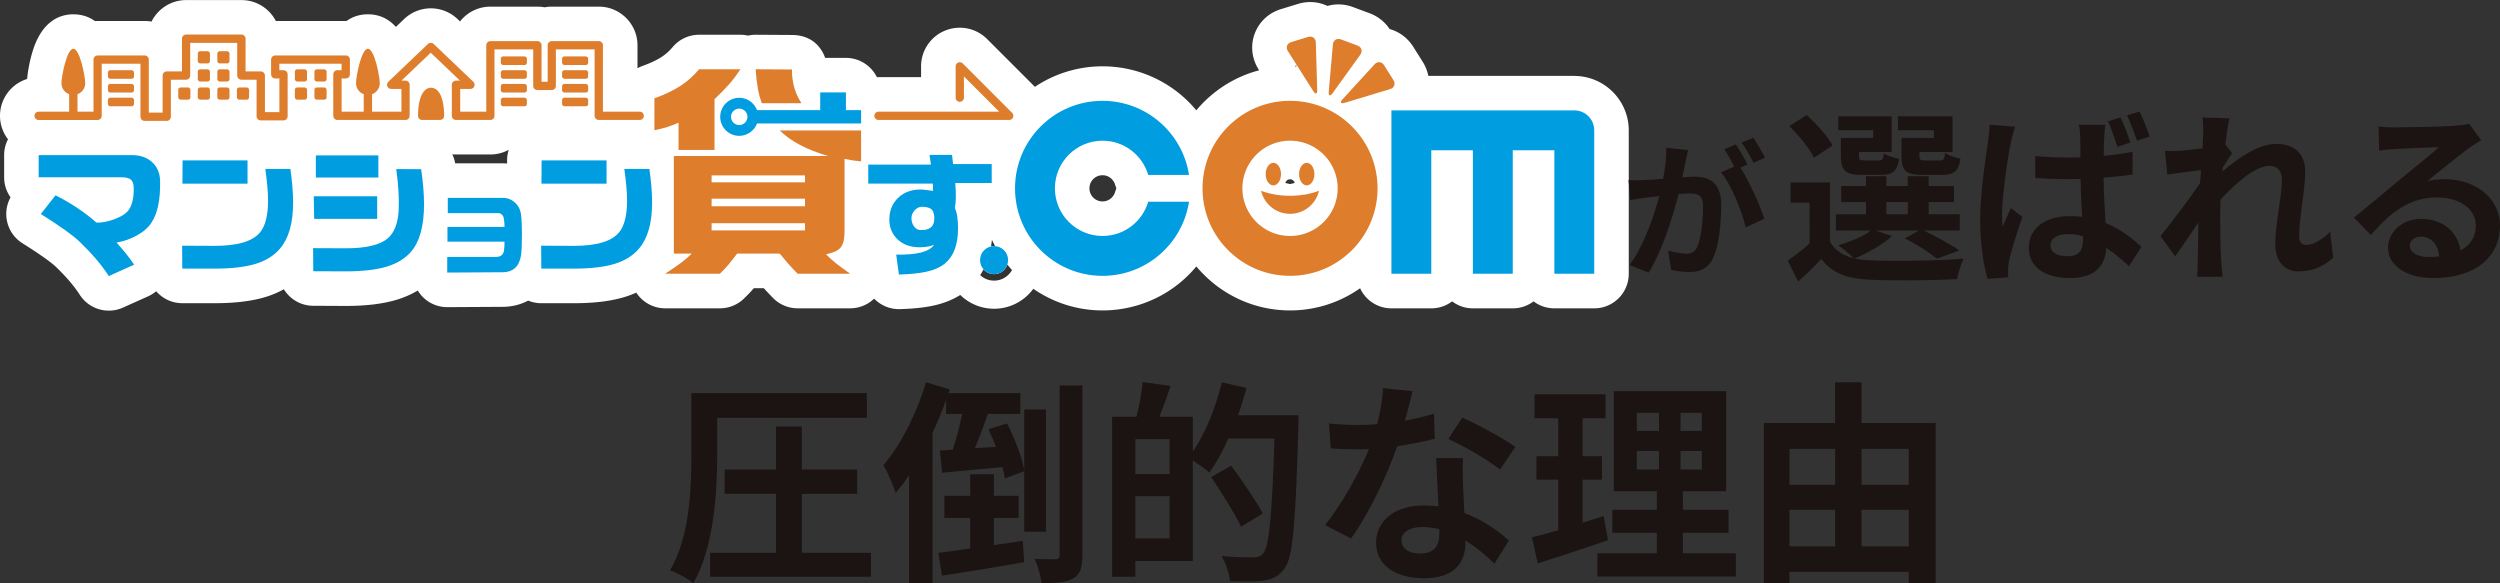 <svg xmlns="http://www.w3.org/2000/svg" id="_レイヤー_2" viewBox="0 0 1230.8 287.12"><rect x="0" y="0" width="1230.8" height="287.12" fill="#333333" stroke="none"/><defs><style>.cls-1,.cls-3{fill:#de7d2b;stroke-width:0}.cls-3{fill:#009de1}</style></defs><g id="_レイヤー_2-2"><path d="M775.05 37.35h-71.86c-.48-2.41-1.4-4.76-2.77-6.93l-4.65-7.39c-2.75-4.36-6.88-7.43-11.65-8.73-2.31-3.52-5.72-6.25-9.86-7.79l-8.18-3.04c-4.14-1.54-8.51-1.7-12.55-.54-4.46-2.13-9.59-2.51-14.52-1l-8.35 2.56c-6.08 1.86-10.8 6.28-12.96 12.12-2.16 5.84-1.44 12.26 1.97 17.64l.23.36c-12.28 3.22-23.03 10.23-30.93 19.7a59.895 59.895 0 0 0-6.87-7.02 60.06 60.06 0 0 0-39.3-14.64c-12.31 0-23.76 3.73-33.3 10.1l-23.53-23.53c-5.46-5.46-13.6-7.07-20.76-4.12a18.996 18.996 0 0 0-11.75 17.59v5.29H432.5c-.26 0-.52.03-.78.04-2.77-5.64-8.56-9.52-15.26-9.52h-10.23c-.7-2.11-1.86-4.08-3.41-5.87-3.21-3.69-7.89-5.38-12.78-5.41l-17.93-.11h-.1c-1.27 0-2.51.15-3.73.43-1.22-.28-2.47-.43-3.75-.43h-20.35c-5 0-9.74 2.2-12.97 6.01-3.06 3.61-6.46 6.28-14.81 9.31-.89.32-1.74.72-2.55 1.18v-11.3c0-10.5-8.54-19.04-19.04-19.04h-23.14c-1.21 0-2.39.11-3.54.33a18.8 18.8 0 0 0-3.54-.33h-23.14c-6.07 0-11.48 2.85-14.97 7.28l-1.25-1.19a19.027 19.027 0 0 0-26.27.01l-4.06 3.88c-4.36-4.89-9.5-6.21-13.76-6.21-3.25 0-7 .76-10.53 3.29H135.8C132.63 4.22 126.24.04 118.89.04H91.66c-7.47 0-13.94 4.32-17.06 10.59-1.09-.19-2.21-.3-3.36-.3H48.1c-.46 0-.92.02-1.37.05-3.55-2.56-7.33-3.33-10.6-3.33-6.87 0-16.01 3.42-20.52 19.72-.97 3.51-1.95 8.3-2.24 12.11C5.63 41.26 0 48.5 0 57.02c0 4.35 1.48 8.35 3.94 11.56a16.89 16.89 0 0 0-1.9 7.79v10.91c0 3.68 1.17 7.09 3.16 9.87a16.973 16.973 0 0 0-1.86 11.11c.82 4.76 3.63 8.94 7.71 11.5 11.35 7.13 15.22 10.41 16.32 11.47 5.18 4.97 9.17 9.63 11.87 13.85 3.21 5.03 8.68 7.85 14.33 7.85 2.34 0 4.71-.48 6.96-1.49l12.48-5.6c1.42-.64 2.72-1.48 3.89-2.46 3.12 3.6 7.72 5.89 12.85 5.89h15.92c10.1 0 18.29-1 25.04-3.05a46.65 46.65 0 0 0 9.04-3.81c2.98 4.85 8.3 8.1 14.4 8.13l16 .08c10.13 0 18.35-1 25.13-3.04 3.79-1.15 7.25-2.68 10.4-4.56.71 1.17 1.55 2.27 2.54 3.26a16.98 16.98 0 0 0 11.98 4.94h.1l27.18-.16h.02c4.64-.03 8.87-1.12 12.53-3.07 2 .83 4.19 1.29 6.48 1.29h15.92c10.1 0 18.29-1 25.04-3.05 2.02-.61 3.94-1.33 5.78-2.16 3.08 4.72 8.38 7.72 14.23 7.72h26.95c4.42 0 8.66-1.72 11.83-4.79 1.94-1.88 3.45-3.47 4.87-5.11h4.92c1.24 1.38 2.66 2.89 4.49 4.77 3.2 3.28 7.59 5.13 12.17 5.13h25.85c4.51 0 8.7-1.78 11.8-4.77 3.11 3.21 7.46 5.17 12.2 5.17h.58c6.66-.22 11.98-.78 16.16-1.69 5.12-1.08 9.62-2.86 13.46-5.28 4.31 4.19 10.18 6.78 16.66 6.78 7.92 0 14.95-3.88 19.3-9.83 9.7 6.71 21.44 10.66 34.1 10.66 14.44 0 28.4-5.2 39.3-14.64 2.49-2.16 4.78-4.51 6.87-7.02 11.03 13.22 27.62 21.66 46.14 21.66 12.82 0 24.71-4.05 34.48-10.92 2.69 5.84 8.58 9.89 15.43 9.89h19.63c3.84 0 7.39-1.28 10.24-3.43 2.85 2.15 6.39 3.43 10.24 3.43h19.62c3.84 0 7.39-1.28 10.24-3.43 2.85 2.15 6.39 3.43 10.24 3.43h19.62c9.39 0 17-7.61 17-17V64.2c0-14.78-12.02-26.81-26.8-26.81ZM635.11 90.62l-2.3-.53c.29-1.25 1.39-1.82 2.3-1.82s2.01.57 2.3 1.82l-2.3.53Zm3.08-57.9c-.25-.01-.51 0-.76-.02.26-.21.54-.41.82-.61l-.06.63ZM542.8 86.27c3.31 0 5.53 2.4 6.18 4.63.18.62.4 1.23.65 1.82-.25.59-.46 1.2-.65 1.82-.65 2.23-2.87 4.63-6.18 4.63-3.56 0-6.45-2.89-6.45-6.45s2.89-6.45 6.45-6.45Zm-295.11-5.85h-23.6c-.27-1.58-.76-3.07-1.42-4.46.61.06 1.22.09 1.85.09h16.92c3.27 0 6.34-.84 9.03-2.3-.52 1.61-.81 3.33-.82 5.11v1.64c-.65-.05-1.3-.08-1.96-.08Zm240.66 37.65c.49 1.06 1.01 2.1 1.56 3.12-.17-.01-.34-.03-.52-.03-.51 0-1 .06-1.48.16.18-1.04.32-2.14.44-3.26Zm1.05 20.09c-2.64 0-5.04-1.03-6.84-2.69.58-.89 1.12-1.85 1.65-2.87a6.88 6.88 0 0 0 5.19 2.37c3.05 0 5.63-1.98 6.54-4.72.74.92 1.5 1.83 2.29 2.7-1.72 3.1-5.04 5.21-8.83 5.21Z" style="fill:#fff;stroke-width:0"/><path d="M542.8 116.17c-12.95 0-23.45-10.5-23.45-23.45s10.5-23.45 23.45-23.45c10.66 0 19.64 7.12 22.49 16.85h20.08c-3.18-20.66-21.03-36.48-42.57-36.48-23.79 0-43.08 19.29-43.08 43.08s19.29 43.08 43.08 43.08c21.55 0 39.4-15.82 42.57-36.48h-20.08c-2.85 9.74-11.83 16.85-22.49 16.85Zm232.25-61.82h-90.03v80.41h19.63V73.97h20.48v60.79h19.63V73.97h20.48v60.79h19.63V64.15c0-5.42-4.39-9.81-9.81-9.81ZM74.71 109.39c-1.54 2.49-3.95 4.64-7.21 6.46-3.26 1.82-6.64 3-10.12 3.55 1.39 1.6 2.79 3.21 4.18 4.86 1.59 1.94 3.09 3.96 4.48 6.05l-12.48 5.6c-3.44-5.38-8.25-11.03-14.42-16.96-3.34-3.19-9.69-7.72-19.05-13.6l7.25-9.19c7.47 3.73 14.2 8.22 20.17 13.45 2.79.05 5.83-.55 9.12-1.79 3.49-1.34 5.83-2.96 7.02-4.86 1.59-2.59 2.32-6.18 2.17-10.76-.05-1.74-.51-3-1.38-3.77-.87-.77-2.48-1.16-4.82-1.16H19.04V76.36h45.88c4.04 0 7.32 1.12 9.86 3.36 2.69 2.39 4.04 5.63 4.04 9.71.15 8.82-1.22 15.47-4.11 19.95Zm63.08 13.07c-2.94 3.44-6.95 5.93-12.03 7.47-5.08 1.54-11.78 2.32-20.1 2.32H89.74l-.07-11.28 16.07.07c11.36 0 18.83-2.27 22.42-6.8 2.54-3.19 3.81-8.37 3.81-15.54 0-3.83-.45-9.02-1.34-15.54h12.33c.9 6.33 1.34 11.86 1.34 16.59 0 10.11-2.17 17.68-6.5 22.71ZM89.82 90.41l.07-11.43h31.98v11.43H89.82Zm112.6 33.47c-2.94 3.39-6.96 5.85-12.07 7.4-5.11 1.54-11.84 2.32-20.21 2.32l-15.92-.07-.07-11.36 16.07.07c9.76 0 16.59-1.57 20.47-4.71 3.39-2.79 5.26-7.52 5.6-14.2.25-5.58-.15-12.28-1.2-20.1l12.25.07c.95 6.48 1.42 12.21 1.42 17.19 0 10.66-2.12 18.46-6.35 23.39Zm-47.74-16.13-.22-11.13h31.23v11.13h-31.01Zm.82-20.33V76.51h30.78v10.91H155.5Zm91.86 46.61-27.18.16v-7.71h24.05c2.23 0 3.52-1.02 3.88-3.07.18-1.04.27-2.52.27-4.42h-28.09v-7.28h28.09c.03-.83-.05-2.07-.27-3.72-.07-.93-.41-1.71-1-2.32-.59-.61-1.36-.86-2.29-.75h-24.37v-7.5h27.23c2.16 0 4.04.72 5.66 2.16 1.8 1.51 2.86 3.56 3.18 6.15.29 2.37.43 5.52.43 9.44 0 5.03-.14 8.52-.43 10.46-.86 5.57-3.92 8.38-9.17 8.41Zm67.18-11.57c-2.94 3.44-6.95 5.93-12.03 7.47-5.08 1.54-11.78 2.32-20.1 2.32h-15.92l-.07-11.28 16.07.07c11.36 0 18.83-2.27 22.42-6.8 2.54-3.19 3.81-8.37 3.81-15.54 0-3.83-.45-9.02-1.35-15.54h12.33c.9 6.33 1.34 11.86 1.34 16.59 0 10.11-2.17 17.68-6.5 22.71Zm-47.97-32.05.07-11.43h31.98v11.43h-32.05Zm203.74-.28c.42 5.58.35 9.65-.21 12.23 1.08 2.34 1.59 5.81 1.55 10.4-.05 7.78-2.18 13.42-6.39 16.93-2.34 1.92-5.51 3.3-9.49 4.15-3.23.7-7.64 1.15-13.21 1.33l-1.34-9.84c10.12.23 16.32-1.36 18.62-4.78-1.92.75-4.19 1.15-6.82 1.19-4.92.05-8.78-1.41-11.59-4.36-2.48-2.62-3.68-5.88-3.58-9.77.09-4.08 1.52-7.47 4.29-10.19 3.14-3 7.21-4.36 12.23-4.08.7.05 2.37.26 4.99.63 0-1.55-.02-2.74-.07-3.58h-31.83v-9.34h30.85c-.23-1.78-.47-3.37-.7-4.78h11.1l.49 4.5h19.04v9.34h-17.92ZM454 101.79c-1.45 0-2.69.6-3.72 1.79-1.03 1.19-1.55 2.42-1.55 3.69 0 1.69.42 3.09 1.26 4.22.84 1.12 1.85 1.71 3.02 1.76 2.25.14 3.99-.28 5.23-1.26 1.24-.98 1.82-2.67 1.72-5.06-.1-1.73-.49-2.97-1.19-3.72-.89-.89-2.48-1.36-4.78-1.41Z" class="cls-3"/><circle cx="489.4" cy="128.06" r="6.9" class="cls-3"/><path d="M334.06 73.82h17.71V48.85c6.49-6.27 9.02-9.13 12.76-14.74h-20.35c-5.5 6.49-11.66 10.56-22 14.3v15.73c5.39-1.21 7.59-1.87 11.88-3.74v13.42Z" class="cls-1"/><path d="M383.87 64.21c5.57 5.46 12.98 9.32 23.68 12.58h-75.8v48.08h8.8c-3.52 3.41-5.61 4.95-13.09 9.9h26.95c3.52-3.41 5.17-5.5 8.47-9.9h21.01c2.97 3.63 4.62 5.61 8.8 9.9h25.85c-6.6-4.73-8.36-6.05-11.88-9.57 7.48-1.65 9.13-3.85 9.13-11.99V78.23c3.96.77 4.62.88 8.14 1.21V64.22h-40.07Zm12.45 49.21h-45.98v-3.52h45.98v3.52Zm0-11.88h-45.98V97.8h45.98v3.74Zm0-11.77h-45.98v-3.41h45.98v3.41Zm-6.38-55.56-17.93-.11c.33 4.51.44 5.17 1.21 10.23.43 2.08 1.03 4.3 1.84 6.49h19.54c-5.36-7.99-4.65-16.61-4.65-16.61Z" class="cls-1"/><path d="M423.94 54.22h-7.47v-8.73h-12.66v8.73H372.7c-1.33-3.55-4.75-6.08-8.76-6.08-5.17 0-9.37 4.19-9.37 9.37s4.19 9.37 9.37 9.37c4.01 0 7.43-2.53 8.76-6.08h51.24v-6.58Zm-60 7.35c-2.24 0-4.05-1.81-4.05-4.05s1.81-4.05 4.05-4.05 4.05 1.81 4.05 4.05-1.81 4.05-4.05 4.05Z" class="cls-3"/><path d="M314.97 54.97h-18.13V22.29c0-1.13-.91-2.04-2.04-2.04h-23.14c-1.13 0-2.04.91-2.04 2.04v17.96h-3V22.29c0-1.13-.91-2.04-2.04-2.04h-23.14c-1.13 0-2.04.91-2.04 2.04v32.69h-12.83v-11.2h5.04c.83 0 1.59-.51 1.9-1.28.31-.77.12-1.66-.49-2.24l-19.51-18.61c-.79-.75-2.03-.75-2.82 0l-19.51 18.61c-.6.58-.8 1.46-.49 2.24.31.77 1.06 1.28 1.9 1.28h5.04v11.2h-14.46v-8.19c0-.13-.02-.25-.04-.38 2.24-.82 3.84-2.95 3.84-5.47 0-3.23-2.62-16.93-5.85-16.93s-5.85 13.7-5.85 16.93c0 2.52 1.61 4.65 3.84 5.47-.02.12-.04.25-.04.38v8.19h-10.88V38.64h2.04c1.13 0 2.04-.91 2.04-2.04v-7.26c0-1.13-.91-2.04-2.04-2.04h-34.72c-1.13 0-2.04.91-2.04 2.04v7.26c0 1.13.91 2.04 2.04 2.04h2.04V55.2h-7.12v-18c0-1.13-.91-2.04-2.04-2.04h-7.49V19.05c0-1.13-.91-2.04-2.04-2.04H91.63c-1.13 0-2.04.91-2.04 2.04v16.11H82.1c-1.13 0-2.04.91-2.04 2.04v18.24h-6.81V29.35c0-1.13-.91-2.04-2.04-2.04H48.07c-1.13 0-2.04.91-2.04 2.04v25.64h-7.88V46.8c0-.13-.02-.25-.04-.38 2.24-.82 3.84-2.95 3.84-5.47 0-3.23-2.62-16.93-5.85-16.93s-5.85 13.7-5.85 16.93c0 2.52 1.61 4.65 3.84 5.47-.02.12-.04.25-.04.38v8.19H19.01c-1.13 0-2.04.91-2.04 2.04s.91 2.04 2.04 2.04h29.04c1.13 0 2.04-.91 2.04-2.04V31.39h19.06v26.09c0 1.13.91 2.04 2.04 2.04h10.89c1.13 0 2.04-.91 2.04-2.04V39.24h7.49c1.13 0 2.04-.91 2.04-2.04V21.09h23.14V37.2c0 1.13.91 2.04 2.04 2.04h7.49v18c0 1.13.91 2.04 2.04 2.04h11.21c1.13 0 2.04-.91 2.04-2.04V36.6c0-1.13-.91-2.04-2.04-2.04h-2.04v-3.18h30.63v3.18h-2.04c-1.13 0-2.04.91-2.04 2.04v20.42c0 1.13.91 2.04 2.04 2.04h33.51c1.13 0 2.04-.91 2.04-2.04V41.73c0-1.13-.91-2.04-2.04-2.04h-1.98l14.41-13.74 14.41 13.74h-1.98c-1.13 0-2.04.91-2.04 2.04v15.29c0 1.13.91 2.04 2.04 2.04h16.92c1.13 0 2.04-.91 2.04-2.04V24.33h19.06v17.96c0 1.13.91 2.04 2.04 2.04h7.08c1.13 0 2.04-.91 2.04-2.04V24.33h19.06v32.69c0 1.13.91 2.04 2.04 2.04h20.17c1.13 0 2.04-.91 2.04-2.04s-.91-2.04-2.04-2.04Z" class="cls-1"/><rect width="5.99" height="5.99" x="97.37" y="25.22" class="cls-1" rx="1.12" ry="1.12"/><rect width="12.84" height="4.22" x="53.13" y="34.56" class="cls-1" rx="1.12" ry="1.12"/><rect width="12.84" height="4.23" x="53.13" y="41.33" class="cls-1" rx="1.12" ry="1.12"/><rect width="12.84" height="4.23" x="53.13" y="48.1" class="cls-1" rx="1.12" ry="1.12"/><rect width="12.84" height="4.22" x="246.56" y="34.56" class="cls-1" rx="1.12" ry="1.12"/><rect width="12.84" height="4.23" x="246.56" y="41.33" class="cls-1" rx="1.12" ry="1.12"/><rect width="12.84" height="4.23" x="246.56" y="48.1" class="cls-1" rx="1.12" ry="1.12"/><rect width="12.84" height="4.22" x="276.72" y="34.56" class="cls-1" rx="1.12" ry="1.12"/><rect width="12.84" height="4.23" x="276.72" y="41.33" class="cls-1" rx="1.12" ry="1.12"/><rect width="12.84" height="4.23" x="246.56" y="27.78" class="cls-1" rx="1.12" ry="1.12"/><rect width="12.84" height="4.23" x="276.72" y="27.78" class="cls-1" rx="1.12" ry="1.12"/><rect width="12.84" height="4.23" x="276.72" y="48.1" class="cls-1" rx="1.12" ry="1.12"/><rect width="5.99" height="5.99" x="107" y="25.22" class="cls-1" rx="1.12" ry="1.12"/><rect width="5.99" height="5.99" x="97.37" y="34.14" class="cls-1" rx="1.12" ry="1.12"/><rect width="5.99" height="5.99" x="107" y="34.14" class="cls-1" rx="1.12" ry="1.12"/><rect width="5.99" height="5.99" x="97.37" y="43.07" class="cls-1" rx="1.12" ry="1.12"/><rect width="5.99" height="5.99" x="107" y="43.07" class="cls-1" rx="1.12" ry="1.12"/><rect width="5.99" height="5.99" x="145.17" y="34.14" class="cls-1" rx="1.12" ry="1.12"/><rect width="5.99" height="5.99" x="154.8" y="34.14" class="cls-1" rx="1.12" ry="1.12"/><rect width="5.99" height="5.99" x="145.17" y="43.07" class="cls-1" rx="1.12" ry="1.12"/><rect width="5.99" height="5.99" x="154.8" y="43.07" class="cls-1" rx="1.12" ry="1.12"/><rect width="5.99" height="5.99" x="116.63" y="43.07" class="cls-1" rx="1.12" ry="1.12"/><rect width="5.99" height="5.99" x="87.75" y="43.07" class="cls-1" rx="1.12" ry="1.12"/><path d="M212.23 43.2c-3.97 0-6.43 5.29-6.43 13.81 0 1.13.91 2.04 2.04 2.04h8.77c1.13 0 2.04-.91 2.04-2.04 0-8.52-2.46-13.81-6.43-13.81ZM498.3 55.57l-24.33-24.33a2.045 2.045 0 0 0-3.49 1.45v15.4c0 1.13.91 2.04 2.04 2.04s2.04-.91 2.04-2.04V37.62l17.36 17.36h-59.41c-1.13 0-2.04.91-2.04 2.04s.91 2.04 2.04 2.04h64.34c.83 0 1.57-.5 1.89-1.26.32-.76.14-1.64-.44-2.23Zm136.81-5.93c-23.79 0-43.08 19.29-43.08 43.08s19.29 43.08 43.08 43.08 43.08-19.29 43.08-43.08-19.29-43.08-43.08-43.08Zm0 66.53c-12.95 0-23.45-10.5-23.45-23.45s10.5-23.45 23.45-23.45 23.45 10.5 23.45 23.45-10.5 23.45-23.45 23.45Z" class="cls-1"/><path d="M630.67 85.72c0 3.07-1.69 5.55-3.78 5.55s-3.77-2.49-3.77-5.55 1.69-5.55 3.77-5.55 3.78 2.49 3.78 5.55Zm16.44 0c0 3.07-1.69 5.55-3.77 5.55s-3.78-2.49-3.78-5.55 1.69-5.55 3.78-5.55 3.77 2.49 3.77 5.55Zm-26.26 8.21c1.51 6.49 7.31 11.34 14.26 11.34s12.76-4.84 14.26-11.34c-4.08 1.55-8.99 2.46-14.26 2.46s-10.18-.91-14.26-2.46Zm39.32-74.53c-1.99-.74-3.77.39-3.96 2.5l-2.05 23.25c-.19 2.11.68 2.43 1.92.71l13.64-18.94c1.24-1.72.63-3.74-1.36-4.48l-8.19-3.04Zm21.22 12.68c-1.13-1.8-3.23-1.99-4.66-.42l-15.76 17.22c-1.43 1.57-.94 2.34 1.09 1.73l22.34-6.75c2.03-.61 2.77-2.59 1.64-4.38l-4.65-7.39ZM644 18.18c2.03-.62 3.74.6 3.8 2.73l.69 23.33c.06 2.12-.82 2.39-1.95.6l-12.51-19.71c-1.14-1.79-.41-3.77 1.62-4.39l8.35-2.56Z" class="cls-1"/><path d="M829.77 79.84c-.43 2.17-1.01 4.84-1.52 7.44 2.46-.14 4.55-.29 6.07-.29 7.65 0 13.07 3.39 13.07 13.79 0 8.52-1.01 20.22-4.12 26.5-2.38 5.05-6.35 6.64-11.84 6.64-2.74 0-6.21-.51-8.66-1.01l-1.52-9.53c2.74.79 6.93 1.52 8.81 1.52 2.46 0 4.26-.72 5.42-3.11 1.95-4.12 2.96-12.85 2.96-20 0-5.78-2.53-6.57-7-6.57-1.16 0-2.96.14-5.05.29-2.74 10.97-8.09 28.09-14.73 38.7l-9.39-3.75c7-9.46 11.99-24.04 14.66-33.94-2.6.29-4.91.58-6.21.72-2.09.36-5.85.87-8.09 1.23l-.87-9.82c2.67.22 5.05.07 7.73 0 2.24-.07 5.63-.29 9.31-.65 1.01-5.42 1.66-10.69 1.52-15.23l10.76 1.08c-.43 1.88-.94 4.19-1.3 5.99ZM860.38 81l-3.54 1.52c4.33 6.71 9.75 18.77 11.77 25.2l-9.17 4.19c-1.88-8.01-7-20.72-12.13-27.08l6.5-2.82c-1.44-2.74-3.25-6.21-4.91-8.52l5.7-2.38c1.81 2.67 4.4 7.22 5.78 9.89Zm8.6-3.33-5.7 2.46c-1.52-2.96-3.83-7.22-5.85-9.96l5.78-2.31c1.88 2.74 4.55 7.29 5.78 9.82Zm62.43 38.56c-4.55 4.28-12.19 8.46-18.38 11.01 2.28.55 4.73.82 7.46.91 11.19.55 33.49.27 46.23-.82-1.18 2.46-2.73 7.19-3.19 10.1-11.56.64-31.67.82-43.04.27-10.92-.46-18.38-3.09-23.84-10.19-3.46 3.64-7.01 7.19-11.38 11.1l-5.1-10.28c3.28-2.37 7.28-5.37 10.74-8.46V99.76h-9.37v-9.92h19.38v29.12c2.46 4.28 6.46 6.92 11.74 8.19-1.82-1.82-5.46-4.92-7.64-6.37 5.92-1.82 12.29-4.37 16.11-7.28h-17.29v-8.01h14.83v-6.01h-12.19v-7.92h12.19v-4.82h10.01v4.82h10.56v-4.82h10.28v4.82h12.47v7.92h-12.47v6.01h15.29v8.01h-17.75c6.28 3 13.47 6.92 17.56 9.83l-11.01 4c-3.46-2.82-9.83-7.01-15.83-9.92l6.92-3.91h-21.2l7.92 2.73Zm-38.4-38.58c-2-4.46-7.46-11.01-12.1-15.56l8.55-5.46c4.73 4.37 10.46 10.47 12.74 15.02l-9.19 6.01Zm29.21-13.56h-17.2v-6.83h26.3v17.56h-16.11v1.91c0 1.91.36 2.27 2.73 2.27h7.01c1.82 0 2.18-.55 2.55-3.55 1.55 1.18 5 2.28 7.46 2.73-.91 6.19-3.37 7.92-8.83 7.92h-9.55c-8.01 0-10.28-2.09-10.28-9.37V67.9h15.93v-3.82Zm6.46 41.41h10.56v-6.01h-10.56v6.01Zm23.39-41.41h-17.66v-6.83h26.85v17.56h-16.29v1.82c0 2 .46 2.37 2.73 2.37h7.37c1.82 0 2.18-.55 2.55-3.64 1.64 1.18 5.19 2.28 7.55 2.73-.91 6.28-3.28 8.01-9.01 8.01h-9.74c-8.19 0-10.28-2.09-10.28-9.37v-8.83h15.93v-3.82Zm37.85 6.46c-1.37 6.1-4.28 26.12-4.28 35.22 0 1.73.09 4.09.36 5.92 1.18-3.19 2.73-6.28 4-9.28l5.64 4.37c-2.55 7.55-5.55 16.74-6.55 21.75-.27 1.27-.55 3.28-.46 4.19 0 1 0 2.55.09 3.82l-10.19.73c-1.91-6.28-3.64-16.74-3.64-29.03 0-13.74 2.73-30.94 3.82-37.95.27-2.55.73-6.01.82-8.92l12.56 1c-.73 1.91-1.82 6.55-2.18 8.19Zm46.05-3.28c-.09 2-.27 5.46-.27 9.46 4.91-.46 9.74-1.09 14.2-2v11.19c-4.46.64-9.28 1.18-14.29 1.55.18 8.83.64 16.11 1 22.3 7.64 3.09 13.38 7.83 17.65 11.74l-6.1 9.56c-3.82-3.55-7.55-6.64-11.19-9.1-.46 8.74-5.37 14.92-17.75 14.92s-20.38-5.28-20.38-14.83 7.83-15.65 20.2-15.65c2.09 0 4.1.09 6.01.36-.27-5.55-.64-12.2-.73-18.66-2.18 0-4.37.09-6.46.09-5.28 0-10.56-.18-15.83-.55l-.09-10.83c5.19.46 10.47.73 15.93.73 2.09 0 4.28 0 6.37-.09 0-4.46 0-8.1-.09-10.01 0-1.46-.27-4.28-.64-6.01h13.01c-.27 1.73-.46 3.91-.55 5.82Zm-18.02 58.88c5.64 0 7.55-2.91 7.55-8.28v-1.55c-2.46-.73-4.82-1.09-7.37-1.09-5.1 0-8.64 2.09-8.64 5.55 0 3.73 3.64 5.37 8.46 5.37Zm30.85-55.96-6.37 2.09c-1.27-3.91-2.82-8.92-4.64-12.56l6.19-1.91c1.73 3.55 3.73 8.83 4.82 12.38Zm9.56-2.92-6.28 2c-1.36-3.91-3.09-8.83-4.91-12.47l6.19-1.91c1.73 3.55 3.82 8.92 5 12.38Zm25.93-9.46 13.29.46c-.55 2.55-1.37 7.19-2 12.83l3.37 4.37c-1.27 1.64-3.09 4.64-4.64 7.01-.09.64-.09 1.27-.18 2 7.19-6.28 17.66-13.65 26.48-13.65 9.83 0 14.29 5.82 14.29 13.47 0 9.46-3 22.84-3 32.22 0 2.37 1.18 4.09 3.46 4.09 3.37 0 7.64-2.37 11.83-6.55l1.46 12.83c-4.19 3.91-9.74 6.73-17.11 6.73-6.83 0-11.38-4.91-11.38-13.74 0-9.83 3.28-23.21 3.28-31.49 0-4.46-2.37-6.73-6.19-6.73-6.73 0-16.56 8.37-24.02 16.56-.09 2.55-.18 5-.18 7.37 0 7.46 0 15.11.55 23.66.09 1.64.36 4.91.64 7.01h-12.56c.18-2.09.27-5.28.27-6.73.18-7.1.27-12.38.36-20.02-3.82 5.73-8.28 12.38-11.47 16.65l-7.19-9.92c5.19-6.37 14.29-18.38 19.47-26.03.18-2.09.36-4.28.46-6.46-4.46.55-11.47 1.46-16.56 2.18l-1.18-11.65c2.64.09 4.73.09 7.92-.09 2.64-.18 6.64-.64 10.56-1.18.18-3.46.36-6.01.36-7.01 0-2.64.09-5.37-.36-8.19Zm94.91 4.91c4.82 0 24.3-.36 29.49-.82 3.73-.36 5.82-.64 6.92-1l5.92 8.1c-2.09 1.37-4.28 2.64-6.37 4.19-4.91 3.46-14.47 11.47-20.2 16.02 3-.73 5.73-1 8.65-1 15.47 0 27.21 9.65 27.21 22.93 0 14.38-10.92 25.75-32.94 25.75-12.65 0-22.21-5.82-22.21-14.92 0-7.37 6.64-14.2 16.29-14.2 11.28 0 18.11 6.92 19.38 15.56 5.01-2.64 7.55-6.83 7.55-12.38 0-8.19-8.19-13.74-18.93-13.74-13.92 0-23.02 7.37-32.76 18.47l-8.28-8.55c6.46-5.19 17.47-14.47 22.84-18.93 5.1-4.19 14.56-11.83 19.02-15.74-4.64.09-17.2.64-22.02.91-2.46.18-5.37.46-7.46.73l-.36-11.83c2.55.36 5.73.46 8.28.46Zm16.38 63.8c1.91 0 3.64-.09 5.28-.27-.55-5.92-3.91-9.74-8.83-9.74-3.46 0-5.64 2.09-5.64 4.37 0 3.37 3.73 5.64 9.19 5.64Zm-842.47 97.42c0 18.13-1.59 45.69-11.77 63.18-2.44-2.12-8.06-5.19-11.45-6.36 9.65-16.33 10.49-40.07 10.49-56.82v-30.42h86.39v12.19H353.1v18.23Zm75.68 48.23v11.77h-79.18v-11.77h32.44v-29.04h-25.33v-11.98h25.33v-21.2h12.72v21.2h27.24v11.98h-27.24v29.04h34.03Zm75.47-10.39v-29.79l-9.54 3.5c-.21-1.59-.64-3.5-1.17-5.51-10.6.95-21.2 1.91-29.68 2.76l-1.17-10.92 6.36-.42c1.7-5.19 3.39-11.66 4.66-17.6h-7.95v-6.89c-1.91 5.41-4.24 10.92-6.68 16.22v73.88h-11.55v-53c-2.12 3.18-4.35 6.04-6.57 8.69-.95-3.07-4.03-10.39-6.04-13.67 8.48-9.86 16.32-25.33 20.99-40.81l11.66 3.5-.64 1.8h35.4v10.28h-16.01c-2.01 5.72-4.24 11.77-6.36 16.85l10.39-.64c-1.17-2.97-2.44-5.94-3.71-8.69l9.12-2.86c3.82 7.31 7.31 16.64 8.48 22.9v-29.79h10.71v60.21h-10.71Zm-14.94 6.58c4.66-.64 9.54-1.38 14.2-2.12l.74 10.49c-14.1 2.54-29.15 4.98-40.49 6.68l-1.8-11.24c4.45-.53 9.86-1.27 15.69-2.12V255h-12.72v-10.92h12.72v-10.6h11.66v10.6h12.19V255h-12.19v13.36Zm43.57-78.55v83.53c0 6.15-1.06 9.43-4.45 11.34-3.39 2.01-8.48 2.44-15.69 2.44-.21-3.18-1.8-8.48-3.39-11.98 4.45.21 8.9.21 10.39.21 1.38-.11 1.91-.53 1.91-2.01v-83.53h11.24Zm106.42 14.63s0 4.24-.11 5.72c-1.38 47.38-2.54 64.24-6.89 69.86-2.97 3.92-5.94 5.09-10.18 5.83-4.03.53-10.39.42-16.64.21-.21-3.5-1.91-8.8-4.13-12.3 6.78.64 13.04.64 15.79.64 2.12 0 3.29-.42 4.66-1.8 3.07-3.39 4.45-19.29 5.62-56.71h-22.68c-2.76 6.36-6.04 12.19-9.33 16.75-1.7-1.59-5.3-4.03-8.16-5.94v49.5h-28.3v7.74h-11.45v-78.76h11.98c1.38-5.3 2.65-12.08 3.07-17.07l13.78 1.91c-1.8 5.3-3.71 10.6-5.51 15.16h16.43v17.17c6.15-8.9 11.24-21.73 14.31-34.13l12.08 2.76c-1.17 4.56-2.54 9.01-4.13 13.46h29.79Zm-63.5 11.76h-16.85v17.17h16.85V216.2Zm0 48.87v-20.78h-16.85v20.78h16.85Zm35.2-5.72c-2.97-6.36-9.54-16.75-14.73-24.49l9.86-5.62c5.3 7.31 12.3 17.38 15.58 23.53l-10.71 6.57Zm80.66-52.26c5.19-.95 10.18-2.12 14.31-3.39l.42 12.3c-4.88 1.27-11.45 2.65-18.55 3.71-5.09 14.84-14.1 33.39-22.68 45.37l-12.83-6.57c8.37-10.39 16.96-25.97 21.62-37.42-1.91.11-3.71.11-5.51.11-4.35 0-8.69-.11-13.25-.42l-.95-12.3c4.56.53 10.18.74 14.1.74 3.18 0 6.36-.11 9.65-.42 1.48-5.83 2.65-12.19 2.86-17.7l14.63 1.48c-.85 3.39-2.23 8.8-3.82 14.52Zm28.62 32.01c.11 3.07.42 8.16.64 13.46 9.12 3.39 16.54 8.69 21.94 13.57l-7.1 11.34c-3.71-3.39-8.48-7.84-14.31-11.34v1.06c0 9.86-5.41 17.49-20.46 17.49-13.14 0-23.53-5.83-23.53-17.49 0-10.39 8.69-18.34 23.43-18.34 2.54 0 4.88.21 7.31.42-.42-7.84-.95-17.28-1.17-23.74h13.25c-.32 4.45-.11 8.9 0 13.57Zm-21.2 33.39c7.31 0 9.54-4.03 9.54-9.86v-2.12c-2.76-.64-5.62-1.06-8.59-1.06-6.15 0-10.07 2.76-10.07 6.47 0 3.92 3.29 6.57 9.12 6.57Zm14-56.39 6.78-10.49c7.63 3.29 20.78 10.49 26.18 14.42l-7.53 11.13c-6.15-4.88-18.23-11.77-25.44-15.05Zm78.54 49.82c-11.66 4.13-24.38 8.16-34.56 11.45l-2.86-12.83c3.71-.95 8.06-2.12 12.93-3.5v-24.91h-10.71v-11.55h10.71v-18.66h-11.66v-11.77h34.98v11.77h-11.34v18.66h9.54v11.55h-9.54v21.2c3.5-1.06 7-2.12 10.39-3.29l2.12 11.87Zm62.97 6.46v11.45h-68.16v-11.45h29.26v-10.07h-21.94v-11.34h21.94v-9.12h-21.2v-49.29h55.33v49.29h-21.31v9.12h22.47v11.34h-22.47v10.07h26.08Zm-48.76-60.21h10.92v-8.9h-10.92v8.9Zm0 18.98h10.92v-9.12h-10.92v9.12Zm32.01-27.88h-10.49v8.9h10.49v-8.9Zm0 18.76h-10.49v9.12h10.49v-9.12Zm115.11-13.78v78.76h-13.25v-5.51h-58.73v5.62h-12.61v-78.87h35.09v-20.03h13.04v20.03h36.46Zm-71.97 12.72v17.7h22.47v-17.7h-22.47Zm0 48.02h22.47v-18.02h-22.47v18.02Zm35.51-48.02v17.7h23.21v-17.7H916.5Zm23.21 48.02v-18.02H916.5v18.02h23.21Z" style="fill:#1b1413;stroke-width:0"/></g></svg>